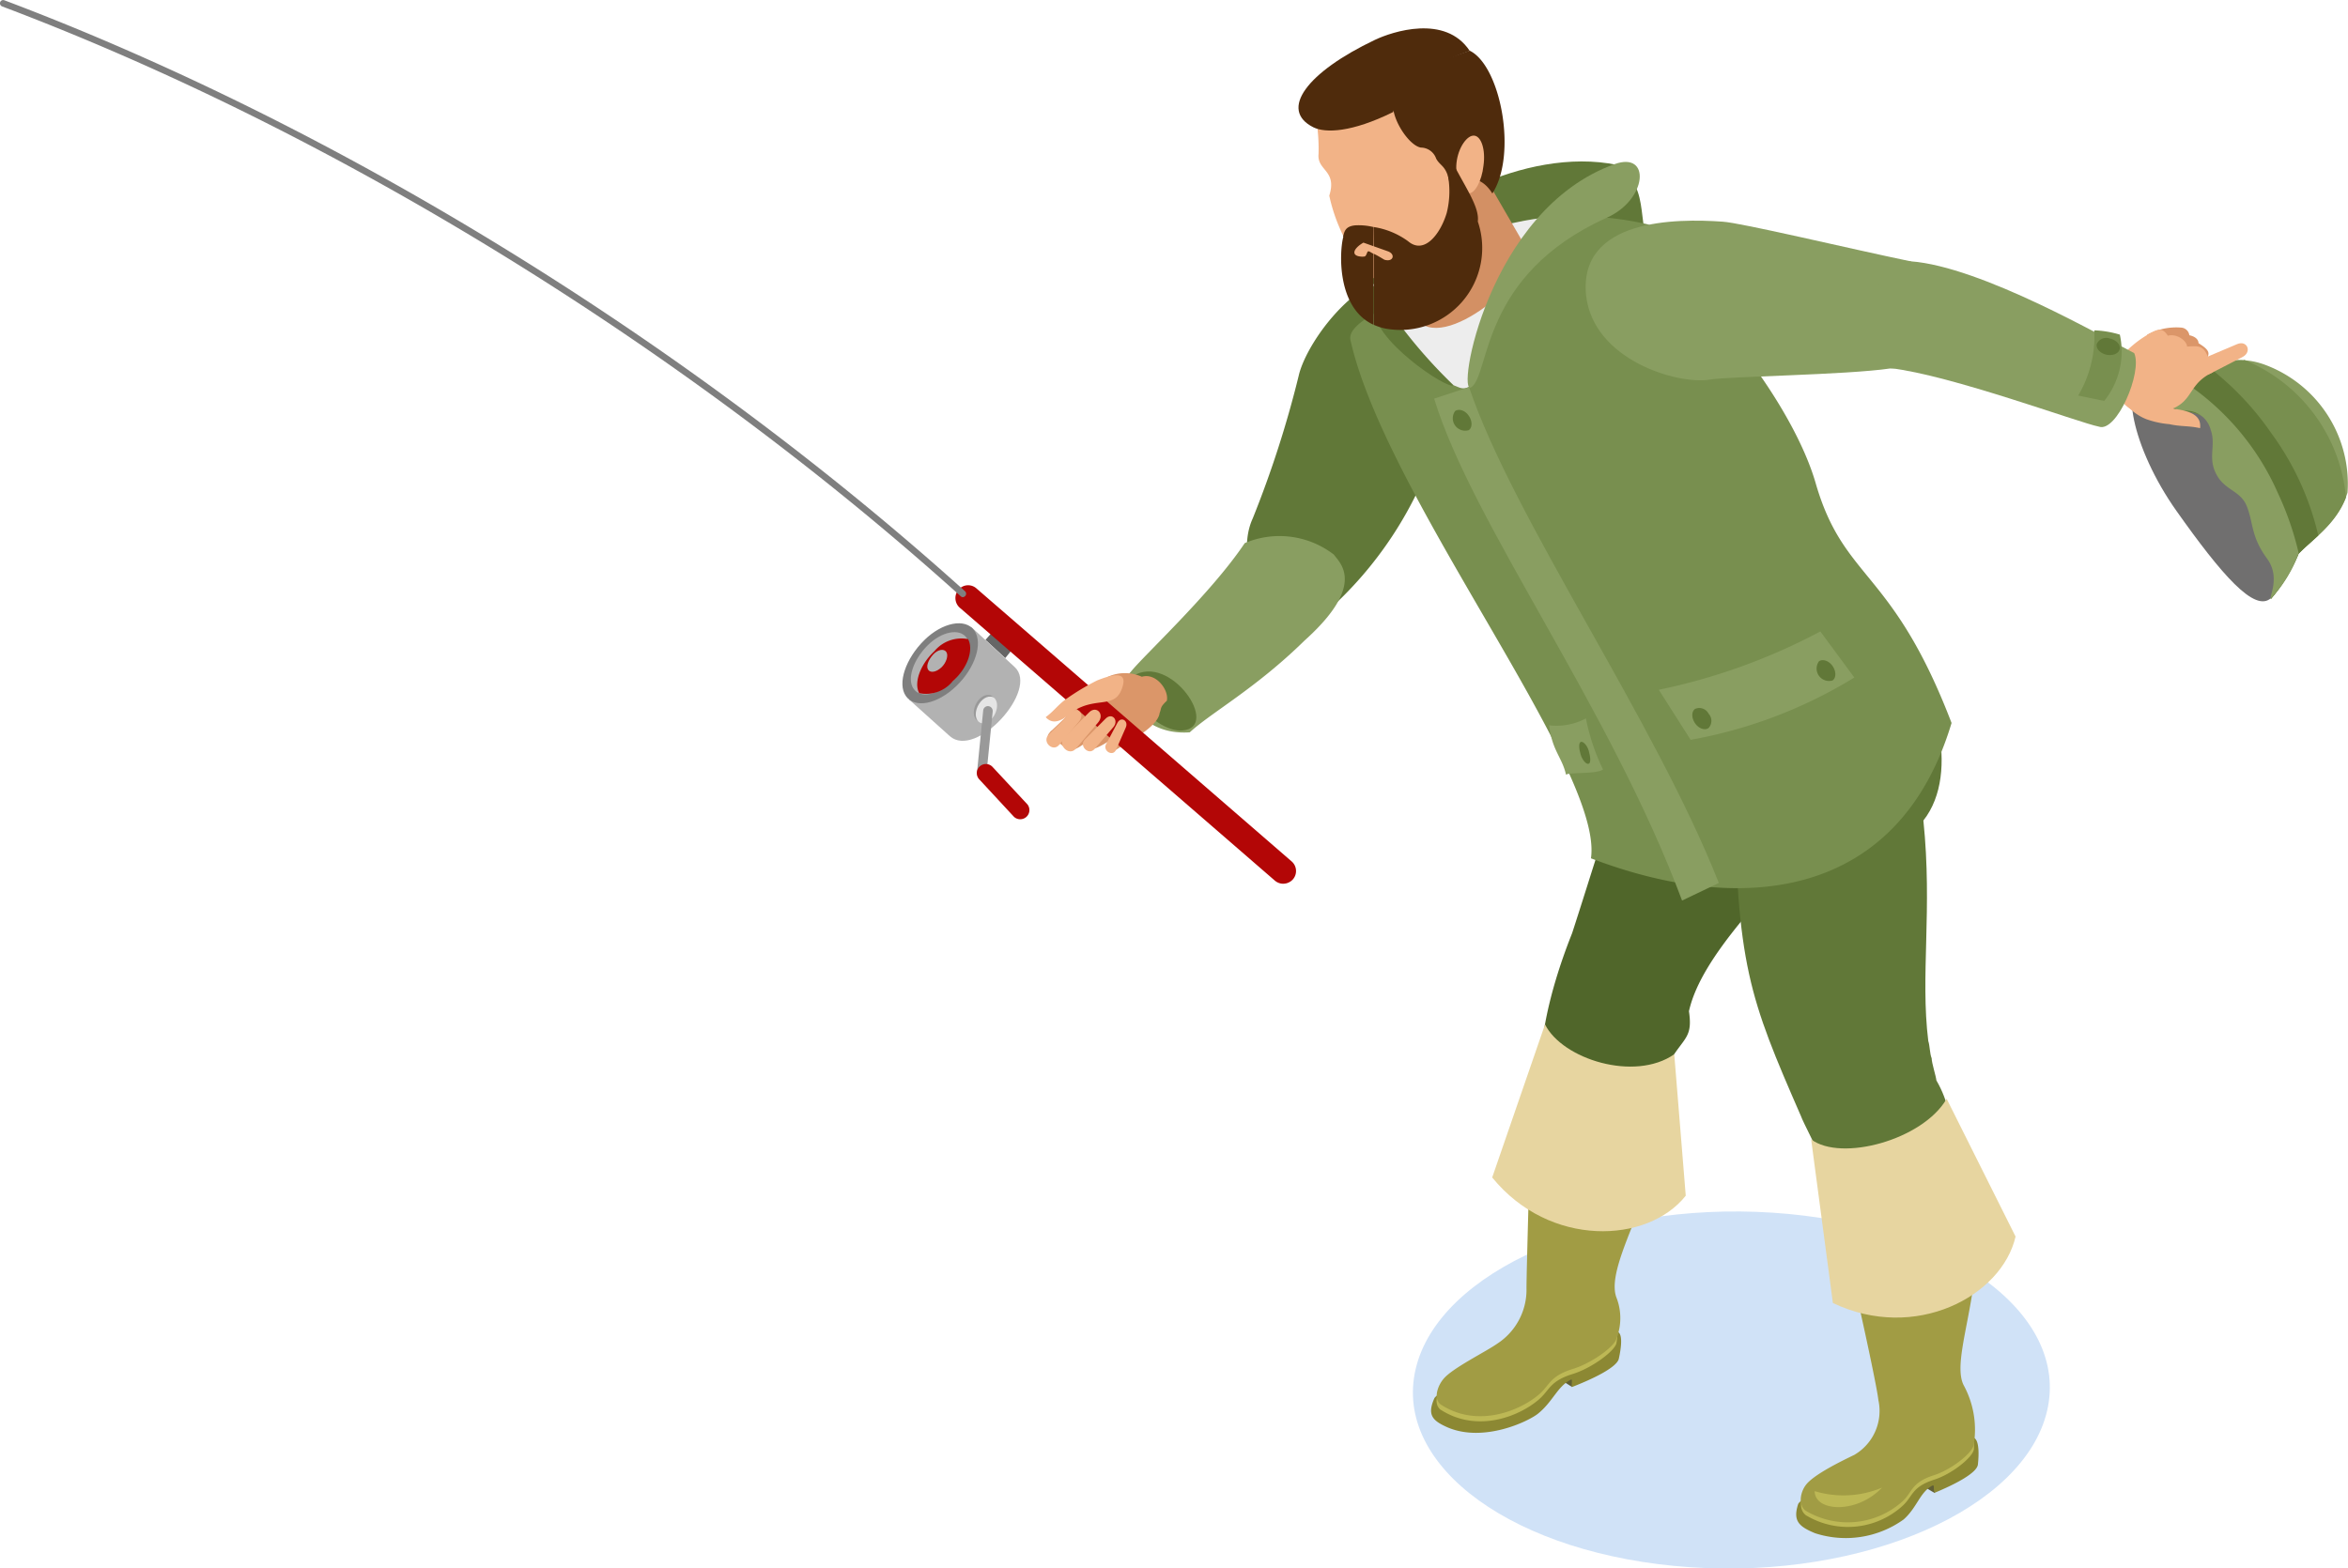 <svg id="_1" data-name="1" xmlns="http://www.w3.org/2000/svg" viewBox="0 0 153.34 102.46"><defs><style>.cls-1{fill:#706f6f;}.cls-1,.cls-10,.cls-11,.cls-12,.cls-13,.cls-16,.cls-17,.cls-18,.cls-19,.cls-2,.cls-20,.cls-21,.cls-22,.cls-23,.cls-24,.cls-25,.cls-3,.cls-4,.cls-5,.cls-6,.cls-7,.cls-8,.cls-9{fill-rule:evenodd;}.cls-2{fill:#899e61;}.cls-3{fill:#788f4f;}.cls-4{fill:#617838;}.cls-5{fill:#f2b387;}.cls-6{fill:#db9669;}.cls-7{fill:#d0e2f7;}.cls-8{fill:#615f36;}.cls-9{fill:#8c8833;}.cls-10{fill:#bdb855;}.cls-11{fill:#50662a;}.cls-12{fill:#a19c44;}.cls-13{fill:#666;}.cls-14,.cls-18{fill:#b30606;}.cls-15,.cls-17{fill:#7f7f7f;}.cls-16{fill:#b2b2b2;}.cls-19{fill:#999;}.cls-20{fill:#e5e5e5;}.cls-21{fill:#ededed;}.cls-22{fill:#d39064;}.cls-23{fill:#4f2b0c;}.cls-24{fill:#221f1f;}.cls-25{fill:#e7d5a0;}</style></defs><path class="cls-1" d="M436.72,209c-2.76-4.34-4.67-5.86-6.54-6s-1,4.46,1.93,8.6,5.12,6.69,6.18,5.68S439.49,213.38,436.72,209Z" transform="translate(-289.97 -178.22)"/><path class="cls-2" d="M437.89,202.05c-2.85-1.05-4.64.94-5.44,1.11-.65,0-2.63-.41-2.6.09.49-.28,1.55,1.83,2.69,1.85a2.79,2.79,0,0,1,2.26,1.13c.54.62.59,1.71,1,2.33s1.32.76,1.72,1.7c.48,1.12.08,2.66,1.17,4.17.9,1.23-.59,2.89-.41,2.91a9.21,9.21,0,0,0,1.8-2.94c.93-1,2.55-2,3.2-4A8.3,8.3,0,0,0,437.89,202.05Z" transform="translate(-289.97 -178.22)"/><path class="cls-3" d="M436.52,201.76c-2.06-.13-3.41,1.26-4.07,1.4s-2.63-.41-2.6.09c.49-.28,1.55,1.83,2.69,1.85a2.79,2.79,0,0,1,2.26,1.13c.54.62.59,1.71,1,2.33s1.32.76,1.72,1.7c.48,1.12.08,2.66,1.17,4.17.9,1.23-.59,2.89-.41,2.91a12.76,12.76,0,0,0,1.8-2.94c.88-.93,2.4-1.87,3.1-3.68a10.77,10.77,0,0,0-6.67-9Z" transform="translate(-289.97 -178.22)"/><path class="cls-4" d="M434.23,202.22c-.81.38-1.41.86-1.78.94-.65,0-2.63-.41-2.6.09.49-.28,1.55,1.83,2.69,1.85a2.81,2.81,0,0,1,2.26,1.12c.54.63.59,1.72,1,2.34s1.32.76,1.72,1.7c.48,1.12.08,2.66,1.17,4.17.9,1.23-.59,2.89-.41,2.91a12.28,12.28,0,0,0,1.8-2.94c.36-.38.82-.76,1.29-1.2a18.3,18.3,0,0,0-3.06-6.67A19.12,19.12,0,0,0,434.23,202.22Z" transform="translate(-289.97 -178.22)"/><path class="cls-2" d="M432.55,203.13l-.1,0c-.65,0-2.67-.36-2.76,0,.49-.29,1.71,1.91,2.85,1.93a1.66,1.66,0,0,1,1.8,1.23c.39,1.07-.27,1.9.47,3.08.55.88,1.47.94,1.87,1.87.47,1.13.26,2,1.35,3.48.9,1.23.08,2.56.26,2.58a9.24,9.24,0,0,0,1.8-2.94l0,0a19.53,19.53,0,0,0-1.35-3.91A16.79,16.79,0,0,0,432.55,203.13Z" transform="translate(-289.97 -178.22)"/><path class="cls-5" d="M430.13,205.6a6,6,0,0,0,1.52.33c.76.17,1.23.09,2,.26.07-.62-.26-1.08-1.68-1.26-1.75-.58-1.29-1.42-2.69-1.09-.47.11-1,0-.76.39A3.36,3.36,0,0,0,430.13,205.6Z" transform="translate(-289.97 -178.22)"/><path class="cls-6" d="M430.19,200.09a4,4,0,0,1,2.22-.47.58.58,0,0,1,.54.5c.33.07.59.24.6.52.65.4.71.6.61.87a3.47,3.47,0,0,1-.29.25C432.49,202.1,431,200.94,430.19,200.09Z" transform="translate(-289.97 -178.22)"/><path class="cls-5" d="M428.58,204.48a2.17,2.17,0,0,0,2,.76c2.82-.39,2-1.7,3.74-2.62.37-.12.49-.62-.11-.94-.3-.94-.68-.86-1.41-.82,0-.33-.61-.87-1.26-.71-.28-.45-.55-.48-1-.24a7.06,7.06,0,0,0-2.3,1.92C426.82,203.38,427.36,204,428.58,204.48Z" transform="translate(-289.97 -178.22)"/><path class="cls-5" d="M433.9,201.62l2.17-.92c.67-.28,1,.53.32.86l-2.06,1.06C433.69,203,433.24,201.9,433.9,201.62Z" transform="translate(-289.97 -178.22)"/><path class="cls-7" d="M405.74,257.44c11.39.75,19.41,6.54,17.92,12.94s-11.93,11-23.32,10.22-19.41-6.54-17.92-12.94S394.36,256.69,405.74,257.44Z" transform="translate(-289.97 -178.22)"/><polygon class="cls-8" points="102.67 90.61 101.42 89.81 102.7 89.77 102.67 90.61"/><path class="cls-9" d="M394.69,262.09s-1.13,4,.64,3.17c.76-.33.48,1.18.36,1.72s-1.57,1.27-3.06,1.85c-.05-.23.06-.54-.07-.48-.88.43-1.17,1.43-2.15,2.22-.62.5-3.53,1.9-5.89.9-1-.44-1.36-.81-.88-1.9.14-.35,3.13-2,4-2.41a8.36,8.36,0,0,0,3.4-3.83c.23-.5,1-2,1-2S392.93,261,394.69,262.09Z" transform="translate(-289.97 -178.22)"/><path class="cls-10" d="M394.69,262.09a5.18,5.18,0,0,1,.84,3.89c-.14.53-1.64,1.63-2.86,2-1.55.48-1.5,1.1-2.27,1.72-1.3,1.08-4,2.14-6.38.59-.48-.44-.12-1.26.19-1.65a14.35,14.35,0,0,1,3.43-2,6,6,0,0,0,3.12-4.51c.23-.5,1.22-.82,1.22-.82S392.93,261,394.69,262.09Z" transform="translate(-289.97 -178.22)"/><path class="cls-10" d="M389.23,268.47c-1.89,1.75-4.59,1.57-4.43.23A6.5,6.5,0,0,0,389.23,268.47Z" transform="translate(-289.97 -178.22)"/><path class="cls-11" d="M409.63,227.53c-1.55,2.14-.56,3.84-1.95,6.08-1.95,2.72-6.59,6.94-7.41,10.67.38,2.58-1.06,1.23-2.79,7-.67,1.46-.75-1.29-1.59-.72-5.93,4-6.69-2.74-3.25-11.38,2.49-7.65,4.93-16.72,9.58-23.23a24.1,24.1,0,0,0,6.59,5.61C408.55,222.47,409.86,227.23,409.63,227.53Z" transform="translate(-289.97 -178.22)"/><path class="cls-12" d="M395.54,263a3.67,3.67,0,0,1,0,2.65c-.12.54-1.64,1.63-2.86,2-1.55.48-1.5,1.1-2.27,1.72-1.3,1.07-4.05,2.14-6.38.58-.48-.43-.12-1.26.2-1.64.56-.7,2.75-1.77,3.53-2.32a4.2,4.2,0,0,0,1.9-3.62c0-1.27.31-11.71.33-12.67.66.55,7.18,1.93,9.07-.09C398.66,255.45,394.68,260.79,395.54,263Z" transform="translate(-289.97 -178.22)"/><path class="cls-4" d="M416.12,247.35c0,.3.28,1.16.31,1.45,1.61,2.75.92,5.9,1.23,9.17.21,2.12-.54,1.82-.44,3.48.14,2.44.75,2.93.34,4s-1.14,3.42-4.38.9c-.57-.07-.17-1.16-.48-1.58-.51-.68-1.91-5.75-3.77-10.81-.12-.34-1.24-2.5-1.35-2.84-3.37-7.73-4.21-9.84-4.34-21.53-3.76-.58-1.82-6.07-2-11,6.32,4.23,11.06,2.57,12.62,1.35,2.39,2.73,4.21,8.72,1.72,11.88.6,5.83-.21,10.13.32,14.41C416,246.51,416,247.08,416.12,247.35Z" transform="translate(-289.97 -178.22)"/><polygon class="cls-8" points="126.36 97.54 125.02 96.75 126.3 96.7 126.36 97.54"/><path class="cls-9" d="M417.58,269s-.66,4,1,3.17c.72-.33.62,1.18.56,1.72s-1.41,1.26-2.83,1.85c-.08-.23,0-.54-.13-.48-.83.43-1,1.43-1.89,2.22a6.49,6.49,0,0,1-5.78.9c-1.07-.44-1.46-.81-1.11-1.9.11-.35,2.9-2,3.68-2.41a7.06,7.06,0,0,0,2.95-3.83c.17-.51.72-2,.72-2S415.68,267.9,417.58,269Z" transform="translate(-289.97 -178.22)"/><path class="cls-10" d="M417.58,269a5.65,5.65,0,0,1,1.3,3.89c-.07.53-1.44,1.63-2.62,2-1.48.48-1.36,1.1-2.06,1.72a5.31,5.31,0,0,1-6.3.59c-.54-.44-.28-1.26,0-1.65.48-.69,2.39-1.6,3.19-2,2.61-1.35,2.41-4,2.57-4.51s1.12-.83,1.12-.83S415.68,267.9,417.58,269Z" transform="translate(-289.97 -178.22)"/><path class="cls-12" d="M418.21,268.71a6.07,6.07,0,0,1,.66,3.89c-.08.53-1.45,1.63-2.63,2-1.48.48-1.36,1.1-2.05,1.72a5.35,5.35,0,0,1-6.31.58c-.53-.43-.28-1.26,0-1.64.49-.7,2.39-1.61,3.19-2a3.32,3.32,0,0,0,1.57-3.58c-.13-1.27-2.55-12.21-3-13.08.73.55,6.3-1.26,7.94-3.28C421.11,259.68,417.08,266.47,418.21,268.71Z" transform="translate(-289.97 -178.22)"/><path class="cls-10" d="M412.88,275.4c-1.67,1.75-4.4,1.57-4.4.23A6.5,6.5,0,0,0,412.88,275.4Z" transform="translate(-289.97 -178.22)"/><path class="cls-4" d="M383.5,196.29c4,.73,2.28,8.16.27,11a25,25,0,0,1-7.21,10.94c-3.32,2.54-6.22-3-4.78-6.14a68.91,68.91,0,0,0,3-9.31C375.31,200.39,379.43,194.74,383.5,196.29Z" transform="translate(-289.97 -178.22)"/><path class="cls-2" d="M375.17,220.06c-3.2,3.14-6.1,4.71-7.5,6-3.56.25-4.76-3.11-3.86-3.94.77-1,5.24-5.11,7.45-8.42a5.81,5.81,0,0,1,5.82.75C377.47,215,379.23,216.41,375.17,220.06Z" transform="translate(-289.97 -178.22)"/><path class="cls-4" d="M367.19,225.94c-1.7.14-4.41-2.81-3.22-3.56C366.4,220.85,369.73,225.74,367.19,225.94Z" transform="translate(-289.97 -178.22)"/><path class="cls-6" d="M364.54,222.43a2.69,2.69,0,0,0-2.21,0c-.87.88-3.47,3.31-3.61,3.45s-.05,0-.25.26,0,.66.77.68c.6.61,1,.36,1.51,0,.2.46.57.52,1.73-.25.39.24,0,.82.28.69.76-.51,2.82-1.51,2.94-2.46.14-.34,0-.36.47-.8C366.33,223.32,365.48,222.15,364.54,222.43Z" transform="translate(-289.97 -178.22)"/><polygon class="cls-13" points="64.36 41.8 65.68 40.28 66.94 41.39 65.65 42.99 64.36 41.8"/><path class="cls-14" d="M373.64,235.94a.86.86,0,0,1-.41-.19l-20.58-17.83a.84.84,0,0,1-.08-1.18.82.82,0,0,1,1.17-.08l20.58,17.83a.83.83,0,0,1,.09,1.17A.85.85,0,0,1,373.64,235.94Z" transform="translate(-289.97 -178.22)"/><path class="cls-15" d="M352.82,217.23a.24.24,0,0,1-.11-.06c-18.08-16.3-40.9-30.34-62.6-38.53a.22.22,0,0,1-.13-.28.21.21,0,0,1,.28-.12c21.75,8.2,44.62,22.28,62.74,38.61a.22.22,0,0,1,0,.31A.23.23,0,0,1,352.82,217.23Z" transform="translate(-289.97 -178.22)"/><path class="cls-16" d="M352,226.31l-2.66-2.39,4.05-4.75,2.84,2.62C357.86,223.27,353.71,227.83,352,226.31Z" transform="translate(-289.97 -178.22)"/><path class="cls-17" d="M352.41,223.05c-1.23,1.18-2.7,1.47-3.28.64s0-2.46,1.19-3.64,2.7-1.47,3.28-.64S353.65,221.87,352.41,223.05Z" transform="translate(-289.97 -178.22)"/><path class="cls-16" d="M352.18,222.72c-1,.92-2.1,1.14-2.55.49s0-1.91.92-2.83,2.1-1.14,2.55-.49S353.14,221.8,352.18,222.72Z" transform="translate(-289.97 -178.22)"/><path class="cls-18" d="M350,223.5c-.36-.66.05-1.86,1-2.75a2.29,2.29,0,0,1,2.19-.78c.37.67,0,1.87-1,2.75A2.24,2.24,0,0,1,350,223.5Z" transform="translate(-289.97 -178.22)"/><path class="cls-16" d="M351.46,221.81c-.33.31-.71.39-.87.17s0-.65.32-1,.71-.39.86-.17S351.78,221.5,351.46,221.81Z" transform="translate(-289.97 -178.22)"/><path class="cls-19" d="M354.53,223.62c.36,0,.52.45.37.93s-.55.85-.91.81-.52-.45-.37-.94S354.18,223.58,354.53,223.62Z" transform="translate(-289.97 -178.22)"/><path class="cls-20" d="M354.66,223.73c.36,0,.52.45.37.93s-.55.85-.91.81-.52-.45-.37-.93S354.31,223.69,354.66,223.73Z" transform="translate(-289.97 -178.22)"/><path class="cls-19" d="M354.52,224.35h0a.32.32,0,0,1,.28.34l-.4,4a.31.31,0,0,1-.34.28h0a.32.32,0,0,1-.28-.34l.4-4A.31.31,0,0,1,354.52,224.35Z" transform="translate(-289.97 -178.22)"/><path class="cls-18" d="M354.79,228.32l2.28,2.45a.6.6,0,0,1-.88.81l-2.27-2.45A.59.59,0,1,1,354.79,228.32Z" transform="translate(-289.97 -178.22)"/><path class="cls-4" d="M395.61,189c2.37,1.82.95,3.69,2.62,7,4,8-15.27,18-16.11-2.22C382.05,192.24,389.41,187.69,395.61,189Z" transform="translate(-289.97 -178.22)"/><path class="cls-3" d="M389.4,192.64a20.84,20.84,0,0,1,8.15.23c2,.57,2.72,4.19,3,4.6,3.93,4,7,8.84,8,12.33,1.85,6.38,5,5.54,8.87,15.65-3.49,11.59-13.75,12.59-23.55,8.84.85-5.8-13.38-23.53-15.7-33.83C377.61,198.24,388.94,195.87,389.4,192.64Z" transform="translate(-289.97 -178.22)"/><path class="cls-2" d="M393.55,197.49c-.48-5,5.91-5,8.91-4.79,1.22.07,8.23,1.75,12.28,2.59,3.14,1.76,1.66,7-1.32,7-2.94.43-10.56.51-11.8.73C399.53,203.36,394,201.74,393.55,197.49Z" transform="translate(-289.97 -178.22)"/><path class="cls-4" d="M384.78,203.05c1.06,1.44-4.11-1.72-4.92-3.94C376.13,189,383.31,201,384.78,203.05Z" transform="translate(-289.97 -178.22)"/><path class="cls-2" d="M408.85,219.47a39.38,39.38,0,0,1-10.55,3.81l2.08,3.27a30.78,30.78,0,0,0,10.69-4.07Z" transform="translate(-289.97 -178.22)"/><path class="cls-2" d="M391.14,225.6a4.06,4.06,0,0,0,2.4-.45,13.67,13.67,0,0,0,1.12,3.34c-.49.32-2.18.16-2.42.34C392,227.71,391.33,227.26,391.14,225.6Z" transform="translate(-289.97 -178.22)"/><path class="cls-21" d="M391.3,192.38a24.93,24.93,0,0,0-11.68,4.44,32.89,32.89,0,0,0,5.28,6.57c.39.13.63.37,1.16,0A29.8,29.8,0,0,1,391.3,192.38Z" transform="translate(-289.97 -178.22)"/><path class="cls-22" d="M386.78,189.48l2.8,4.83c1.24,1.29-5,6.95-7,4.88l-.39-6.43Z" transform="translate(-289.97 -178.22)"/><path class="cls-5" d="M375.83,185.52a11.58,11.58,0,0,1,.25,2.76c-.11,1.1,1.23,1.05.7,2.72a11.25,11.25,0,0,0,1.41,3.52,3.41,3.41,0,0,0,2.1,2.16c2.08.69,3.46-1.53,5-2.63s.22-3.06.37-4.66c.27-2.89-.83-6.43-4-6.78a7.89,7.89,0,0,0-4.81,1C376.44,184,375.53,184.62,375.83,185.52Z" transform="translate(-289.97 -178.22)"/><path class="cls-23" d="M382.76,187.86a1.07,1.07,0,0,1,1,.72c.27.51.67.44.87,1.57.1.25,1.67-1.11,2.8.71,1.65-2.54.54-8.35-1.48-9.33-3.17,1.12-4.3,1.45-5,3.59C380.93,186.1,382,187.73,382.76,187.86Z" transform="translate(-289.97 -178.22)"/><path class="cls-23" d="M379.75,180.83c-4.41,2.1-6.29,4.57-4,5.71.79.38,2.48.34,5.2-1,.57-1.72,1.49-2.72,5-4C384.36,179.14,380.9,180.28,379.75,180.83Z" transform="translate(-289.97 -178.22)"/><path class="cls-5" d="M386.85,189.05c-.11,1-.57,1.85-1,1.8s-.87-1-.76-2,.7-1.82,1.16-1.77S387,188,386.85,189.05Z" transform="translate(-289.97 -178.22)"/><path class="cls-23" d="M379.68,193.05a5.15,5.15,0,0,1,2.25.93c1.06.9,2.11-.48,2.52-1.85a5.79,5.79,0,0,0,.08-2.45l.47-.53c.83,1.56,1.59,2.67,1.48,3.54a5.35,5.35,0,0,1-6,7,3.66,3.66,0,0,1-.79-.25v-4.64c.3.14.65.37.7.39.58.17.74-.38.2-.56l-.9-.32Zm-2,.63c.09-.35.15-.68.81-.74a4.08,4.08,0,0,1,1.17.11v1.25l-.65-.23c-.66.38-.83.85-.18.91a.72.72,0,0,0,.21,0c.12,0,.15-.1.22-.27s.2,0,.4.08v4.64C377.25,198.32,377.44,194.62,377.7,193.68Z" transform="translate(-289.97 -178.22)"/><path class="cls-2" d="M386.05,203.52c1.25-.84.55-7.34,8.86-11.08,2.65-1.18,2.88-4.35.51-3.5C387.09,191.91,385.05,204.2,386.05,203.52Z" transform="translate(-289.97 -178.22)"/><path class="cls-4" d="M408.76,221.42a.81.81,0,0,0,.89,1.25c.24-.17.24-.59,0-.94S409,221.25,408.76,221.42Z" transform="translate(-289.97 -178.22)"/><path class="cls-4" d="M400.67,224.53c-.24.17-.24.59,0,.94s.64.48.88.31a.69.69,0,0,0,0-.94A.68.68,0,0,0,400.67,224.53Z" transform="translate(-289.97 -178.22)"/><path class="cls-4" d="M393.2,226.69c-.14.06-.12.44,0,.83s.39.66.53.59.11-.43,0-.83S393.33,226.62,393.2,226.69Z" transform="translate(-289.97 -178.22)"/><path class="cls-24" d="M362.44,224.86l.1.12Z" transform="translate(-289.97 -178.22)"/><path class="cls-5" d="M358.45,226.22l1.46-1.46c.44-.44.94.11.53.59l-1.31,1.54C358.72,227.37,358,226.67,358.45,226.22Z" transform="translate(-289.97 -178.22)"/><path class="cls-5" d="M359.48,226.38l1.61-1.62c.49-.49,1.05.13.59.66l-1.45,1.71C359.78,227.65,359,226.88,359.48,226.38Z" transform="translate(-289.97 -178.22)"/><path class="cls-5" d="M360.82,226.53l1.36-1.37c.41-.41.88.11.5.56l-1.23,1.43C361.07,227.6,360.41,226.94,360.82,226.53Z" transform="translate(-289.97 -178.22)"/><path class="cls-5" d="M362.19,226.86l.76-1.43c.23-.43.74-.13.54.32l-.64,1.46C362.65,227.66,362,227.29,362.19,226.86Z" transform="translate(-289.97 -178.22)"/><path class="cls-5" d="M361.62,222.67a15.42,15.42,0,0,0-2.06,1.24c-.54.4-.76.76-1.3,1.16.37.4.86.45,1.79-.38,1.53-1,2.76-.1,3.22-1.58C363.49,222.43,363.29,222,361.62,222.67Z" transform="translate(-289.97 -178.22)"/><path class="cls-2" d="M385.91,203.51l-2.28.75c2.46,8.11,11.5,20.19,16.19,32.79l2.4-1.15C398,225.2,388.78,212.06,385.91,203.51Z" transform="translate(-289.97 -178.22)"/><path class="cls-4" d="M385,205.07a.81.81,0,0,0,.89,1.25c.24-.17.24-.59,0-.94S385.26,204.9,385,205.07Z" transform="translate(-289.97 -178.22)"/><path class="cls-2" d="M414.74,195.29c4.62.33,12.8,5.07,14.61,6,.55,1.26-1.16,5.22-2.31,4.8-1.25-.24-9.67-3.37-13.62-3.82-.88-.52-.28-2.73.23-4.19C414,197.43,409.23,195,414.74,195.29Z" transform="translate(-289.97 -178.22)"/><path class="cls-3" d="M428.41,200.08a6.56,6.56,0,0,0-1.67-.28,7.59,7.59,0,0,1-1.05,4.26l1.7.35A5.15,5.15,0,0,0,428.41,200.08Z" transform="translate(-289.97 -178.22)"/><path class="cls-4" d="M426.9,200.7c-.06.29.22.6.63.69s.8-.07.87-.36-.22-.6-.63-.69A.68.68,0,0,0,426.9,200.7Z" transform="translate(-289.97 -178.22)"/><path class="cls-25" d="M417.1,250l4.5,9c-.9,3.91-6.57,6.9-11.93,4.34l-1.42-10.69C410.21,254.13,415.54,252.69,417.1,250Z" transform="translate(-289.97 -178.22)"/><path class="cls-25" d="M399.31,247.09l.75,9.24c-2.48,3.14-8.89,3.42-12.64-1.19l3.45-10C392,247.41,396.72,248.9,399.31,247.09Z" transform="translate(-289.97 -178.22)"/></svg>